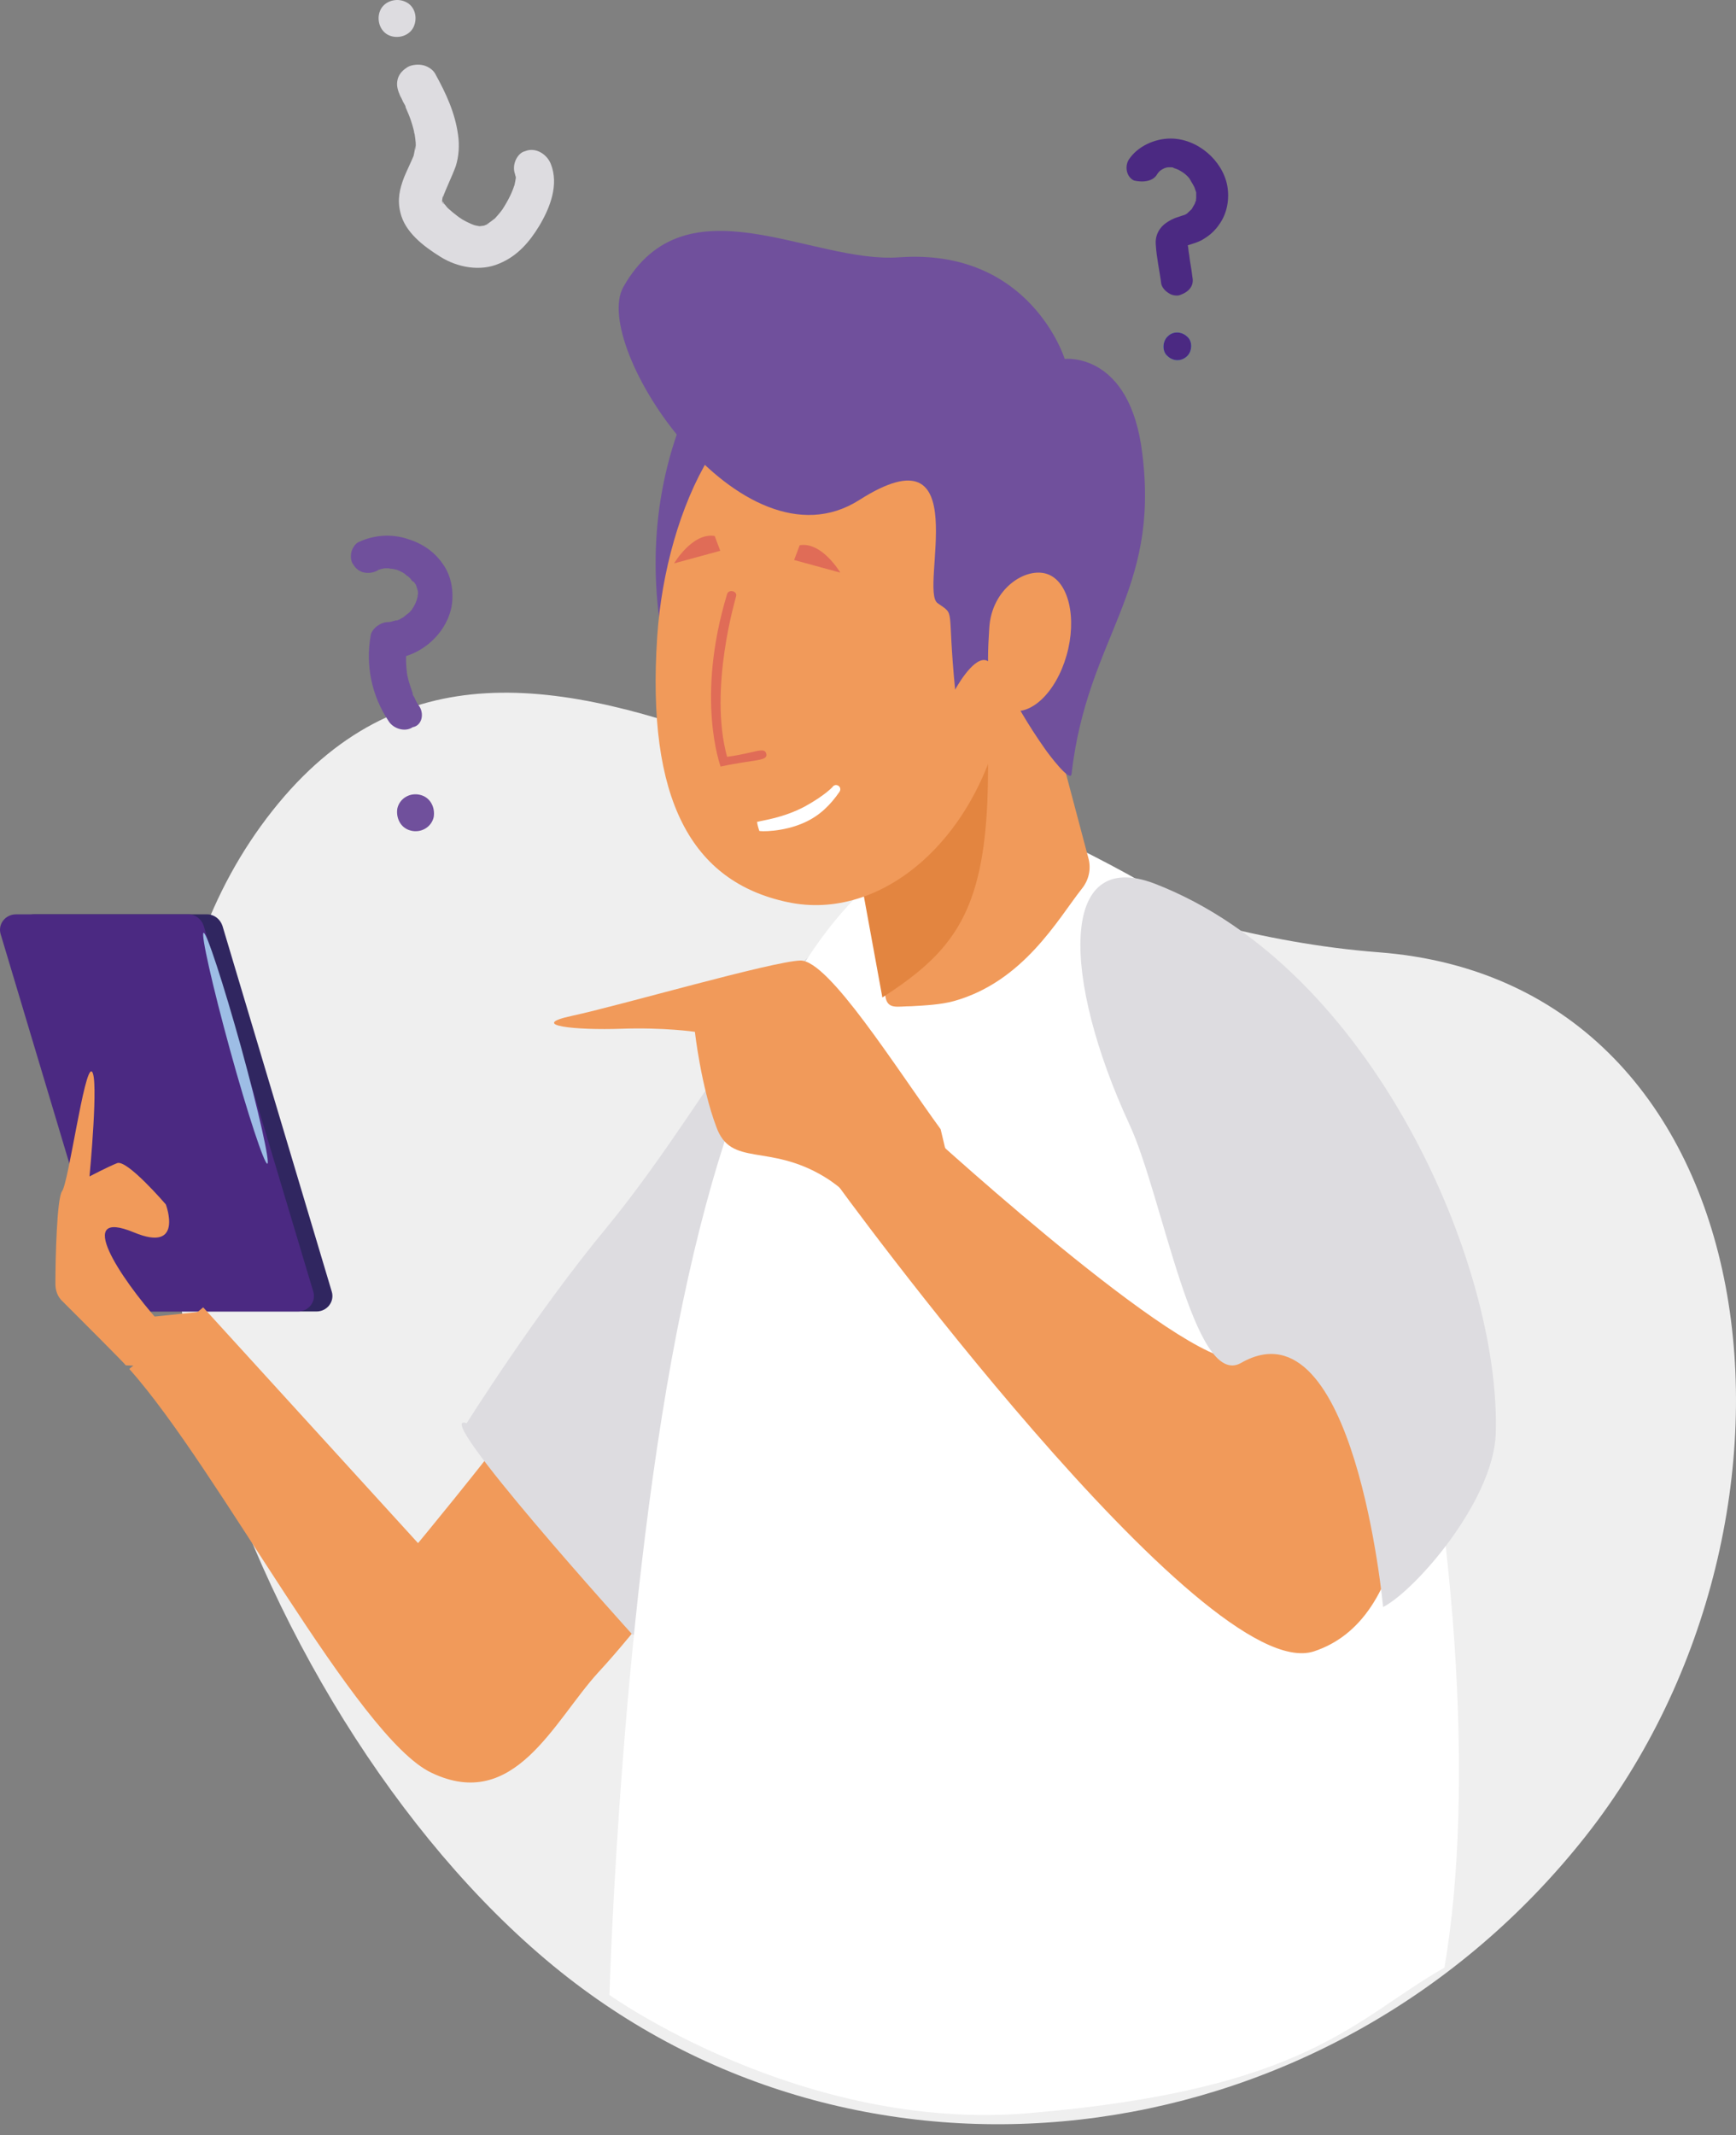 <?xml version="1.0" encoding="UTF-8"?>
<svg width="148px" height="182px" viewBox="0 0 148 182" version="1.1" xmlns="http://www.w3.org/2000/svg" xmlns:xlink="http://www.w3.org/1999/xlink">
    <rect x="0" y="0" width="148" height="182" fill="#808080" stroke="none"/>
    <title>888EC3D5-4A9F-4D22-9003-9FFA01D80B74</title>
    <g id="✅-Radar-covid-QR" stroke="none" stroke-width="1" fill="none" fill-rule="evenodd">
        <g id="3.-M_Radar-covid-subir-código-QR-privado1" transform="translate(-114, -241)" fill-rule="nonzero">
            <g id="Frame2" transform="translate(114, 241)">
                <path d="M135.156,156.544 C113.641,183.765 74.785,189.144 48.381,168.534 C21.977,147.925 1.701,96.337 23.216,69.117 C44.73,41.897 77.915,78.125 117.553,81.171 C151.389,83.763 156.671,129.325 135.156,156.544 Z" id="Path" fill="#EFEFEF"></path>
                <path d="M12.253,111.787 L26.979,111.787 C27.892,111.787 28.543,110.939 28.283,110.091 L18.965,78.915 C18.769,78.328 18.248,77.936 17.662,77.936 L2.936,77.936 C2.023,77.936 1.372,78.784 1.632,79.632 L10.95,110.808 C11.08,111.395 11.602,111.787 12.253,111.787 Z" id="Path" fill="#302660"></path>
                <path d="M10.64,111.787 L25.402,111.787 C26.316,111.787 26.969,110.939 26.708,110.091 L17.367,78.915 C17.171,78.328 16.649,77.936 16.061,77.936 L1.364,77.936 C0.45,77.936 -0.203,78.784 0.058,79.632 L9.399,110.808 C9.529,111.395 10.052,111.787 10.64,111.787 Z" id="Path" fill="#4B2982"></path>
                <path d="M20.543,89.226 C22.042,94.678 23.041,99.128 22.792,99.191 C22.542,99.254 21.105,94.929 19.606,89.476 C18.107,84.024 17.108,79.574 17.357,79.511 C17.607,79.449 19.044,83.836 20.543,89.226 Z" id="Path" fill="#9DBDE5"></path>
                <path d="M73.757,81.872 C71.122,90.949 60.195,93.153 57.623,100.673 C55.052,108.193 35.64,131.532 35.64,131.532 L17.321,111.435 L11.021,116.686 C18.67,125.244 30.433,148.129 36.797,151.111 C43.868,154.483 47.21,146.702 51.003,142.553 C57.431,135.617 68.872,119.085 74.207,111.435 C79.992,103.137 81.085,96.913 81.085,96.913 L73.757,81.872 Z" id="Path" fill="#F19A5A"></path>
                <path d="M16.763,118.872 C15.722,115.73 17.319,111.787 17.319,111.787 L12.596,112.281 L16.763,118.872 Z" id="Path" fill="#F19A5A"></path>
                <path d="M74.272,82.058 C84.808,98.533 83.826,100.077 74.796,111.468 C71.197,115.972 56.996,139.785 53.92,139.334 C53.92,139.334 36.448,120.028 39.785,121.314 C39.785,121.314 45.675,111.918 51.761,104.582 C61.904,92.226 69.56,74.657 74.272,82.058 Z" id="Path" fill="#DDDCE0"></path>
                <path d="M5.355,110.945 C4.913,110.547 4.723,110.017 4.723,109.421 C4.723,107.233 4.85,102.131 5.292,101.535 C5.861,100.74 7.187,90.933 7.819,91.331 C8.451,91.728 7.63,100.276 7.63,100.276 C7.63,100.276 9.146,99.481 9.967,99.15 C10.788,98.752 14.137,102.662 14.137,102.662 C14.137,102.662 15.716,106.836 11.42,105.047 C6.303,102.927 10.157,108.824 13.568,112.667 C16.411,115.782 14.01,116.511 14.01,116.511 L10.725,116.378 C10.725,116.312 6.682,112.27 5.355,110.945 Z" id="Path" fill="#F19A5A"></path>
                <path d="M58.255,49.596 C58.255,49.596 59.661,48.377 60.617,48.377 L60.111,47.234 C60.111,47.234 58.255,48.301 58.255,49.596 Z" id="Path" fill="#E06C57"></path>
                <path d="M90.318,71.51 C106.601,79.522 114.002,85.401 119.087,107.305 C124.108,129.208 125.782,152.275 123.143,167.717 C115.419,172.112 111.557,178.121 87.679,180.123 C68.306,181.739 51.957,170.044 51.957,170.044 C51.957,170.044 52.923,136.187 58.201,111.053 C63.221,87.017 70.43,77.712 76.544,73.448 C82.658,69.119 90.318,71.51 90.318,71.51 Z" id="Path" fill="#FFFFFF"></path>
                <path d="M92.363,72.331 C94.432,77.011 90.23,83.125 83.573,87.929 C76.915,92.733 72.908,90.112 73.231,86.307 C73.619,82.501 73.942,78.508 75.493,76.137 C77.044,73.704 89.39,71.645 89.39,71.645 C89.39,71.645 92.04,71.52 92.363,72.331 Z" id="Path" fill="#FFFFFF"></path>
                <path d="M58.624,34.638 C51.772,50.501 60.007,65.124 59.755,64.536 C59.504,63.883 70.064,37.772 70.064,37.772 L58.624,34.638 Z" id="Path" fill="#70509C"></path>
                <path d="M85.495,45.66 L92.785,73.129 C93.039,74.032 92.848,74.999 92.214,75.773 C90.186,78.352 87.27,83.639 81.374,85.316 C80.233,85.638 78.839,85.703 77.697,85.767 C76.493,85.767 75.669,86.09 75.479,84.929 L70.851,57.911 L85.495,45.66 Z" id="Path" fill="#F19A5A"></path>
                <path d="M83.125,47.234 L79.939,48.59 L70.064,56.794 L75.225,85.021 C84.144,79.273 85.674,74.622 83.125,47.234 Z" id="Path" fill="#E38540"></path>
                <path d="M85.51,60.661 C83.451,71.394 75.218,78.635 67.118,76.889 C58.951,75.144 55.1,68.161 56.03,54.26 C56.76,43.334 62.337,31.437 70.438,33.248 C78.604,34.929 87.568,49.928 85.51,60.661 Z" id="Path" fill="#F19A5A"></path>
                <path d="M83.959,56.262 C85.061,56.392 86.099,59.624 89.083,63.827 C89.342,64.215 91.288,66.801 91.353,65.961 C92.715,54.193 98.878,50.573 97.386,38.676 C96.348,29.948 90.77,30.594 90.77,30.594 C90.77,30.594 87.85,21.155 76.694,21.93 C69.169,22.512 58.466,15.077 53.147,24.452 C50.293,29.495 63.201,49.021 73.256,42.62 C83.31,36.219 78.315,50.314 79.937,51.413 C81.494,52.512 80.715,51.543 81.429,58.784 C81.429,58.784 82.856,56.133 83.959,56.262 Z" id="Path" fill="#70509C"></path>
                <path d="M90.925,55.874 C90.01,59.066 87.814,61.131 85.984,60.505 C84.154,59.879 84.093,57.251 84.337,53.559 C84.52,50.179 87.448,48.302 89.278,48.928 C91.108,49.554 91.84,52.683 90.925,55.874 Z" id="Path" fill="#F19A5A"></path>
                <path d="M68.584,68.759 C70.358,67.794 71.031,67.023 70.97,67.087 C71.215,66.701 71.826,67.023 71.582,67.473 C70.786,68.63 69.869,69.531 68.584,70.109 C66.749,70.945 64.73,70.881 64.73,70.817 C64.424,69.852 64.608,70.045 64.608,70.045 C65.036,69.916 66.749,69.724 68.584,68.759 Z" id="Path" fill="#FFFFFF"></path>
                <path d="M71.638,48.809 C71.638,48.809 70.077,46.157 68.177,46.473 L67.702,47.735" id="Path" fill="#E06C57"></path>
                <path d="M61.43,65.34 C61.43,65.277 59.272,59.587 61.987,50.638 C62.126,50.19 62.892,50.382 62.753,50.829 C62.753,50.893 60.386,58.692 61.987,64.509 C64.354,64.19 65.189,63.614 65.328,64.254 C65.468,64.893 64.423,64.701 61.43,65.34 Z" id="Path" fill="#E06C57"></path>
                <path d="M57.468,48.021 C57.468,48.021 59.029,45.37 60.929,45.686 L61.404,46.948" id="Path" fill="#E06C57"></path>
                <path d="M101.675,83.538 C102.586,81.806 119.704,105.348 119.898,107.272 C121.395,125.297 120.159,138.062 112.023,140.756 C102.651,143.835 71.476,101.178 70.891,100.28 C70.24,99.382 77.854,95.405 77.854,95.405 C77.854,95.405 99.202,115.098 105.059,115.868 C98.486,101.242 94.711,96.495 101.675,83.538 Z" id="Path" fill="#F19A5A"></path>
                <path d="M80.192,96.25 C76.341,90.957 70.663,81.872 68.249,81.872 C65.834,81.938 52.781,85.728 48.8,86.578 C44.819,87.428 49.257,87.82 52.912,87.689 C56.632,87.558 59.242,87.95 59.242,87.95 C59.242,87.95 59.764,92.591 61.07,96.054 C62.31,99.518 65.507,97.427 70.272,100.302 C75.036,103.113 85.021,116.511 85.021,116.511 L80.192,96.25 Z" id="Path" fill="#F19A5A"></path>
                <path d="M98.444,75.322 C116.928,82.451 127.978,107.82 127.518,122.207 C127.32,127.923 120.677,135.565 117.914,136.979 C117.914,136.979 115.481,110.646 105.811,116.169 C101.799,118.481 99.102,101.847 96.273,95.81 C90.551,83.415 90.222,72.175 98.444,75.322 Z" id="Path" fill="#DDDCE0"></path>
                <path d="M43.911,14.857 C43.911,14.921 43.975,15.048 43.975,15.111 C44.105,15.428 43.911,14.667 43.975,15.048 C43.975,15.238 43.975,15.428 43.975,15.619 C43.975,15.492 43.975,15.301 43.975,15.175 C43.911,15.555 43.846,15.936 43.716,16.253 C43.781,16.126 43.846,15.936 43.846,15.809 C43.587,16.633 43.133,17.395 42.68,18.092 C42.744,17.965 42.874,17.839 42.939,17.712 C42.615,18.156 42.291,18.536 41.902,18.917 C42.032,18.79 42.161,18.727 42.226,18.6 C42.032,18.727 41.902,18.853 41.708,18.98 C41.643,19.044 41.578,19.044 41.513,19.107 C41.254,19.234 41.967,18.917 41.578,19.107 C41.449,19.171 41.384,19.171 41.254,19.234 C41.06,19.297 40.93,19.234 41.384,19.234 C41.125,19.234 40.93,19.297 40.671,19.297 C40.801,19.297 40.995,19.297 41.125,19.297 C40.736,19.297 40.412,19.171 40.088,19.107 C40.218,19.171 40.412,19.234 40.541,19.234 C40.023,19.044 39.505,18.79 39.051,18.473 C39.181,18.536 39.31,18.663 39.44,18.727 C38.857,18.346 38.339,17.902 37.885,17.458 C38.015,17.585 38.079,17.712 38.209,17.775 C38.079,17.648 38.015,17.521 37.885,17.395 C37.82,17.331 37.82,17.268 37.755,17.204 C37.691,17.077 37.691,17.077 37.755,17.268 C37.82,17.395 37.82,17.458 37.755,17.331 C37.755,17.268 37.691,17.204 37.691,17.141 C37.626,16.824 37.755,17.268 37.691,17.268 C37.691,17.268 37.691,16.824 37.691,16.76 C37.691,16.887 37.691,17.077 37.691,17.204 C37.691,16.951 37.755,16.633 37.885,16.38 C37.82,16.507 37.755,16.697 37.755,16.824 C38.079,15.936 38.533,15.048 38.857,14.16 C39.116,13.335 39.181,12.384 39.051,11.496 C38.792,9.593 38.015,7.944 37.107,6.295 C36.913,5.914 36.395,5.597 35.941,5.534 C35.553,5.47 34.969,5.534 34.645,5.787 C34.257,6.041 33.933,6.422 33.868,6.929 C33.803,7.373 33.933,7.753 34.127,8.198 C34.257,8.388 34.321,8.641 34.451,8.832 C34.581,9.085 34.257,8.451 34.451,8.832 C34.516,8.959 34.581,9.022 34.581,9.149 C34.775,9.593 34.969,10.037 35.099,10.481 C35.164,10.671 35.229,10.925 35.293,11.179 C35.293,11.305 35.358,11.432 35.358,11.496 C35.423,11.813 35.293,11.052 35.358,11.496 C35.423,11.94 35.488,12.384 35.423,12.828 C35.423,12.701 35.423,12.511 35.423,12.384 C35.358,12.828 35.293,13.208 35.164,13.652 C35.229,13.525 35.293,13.335 35.293,13.208 C35.034,13.843 34.71,14.477 34.451,15.111 C34.062,16.126 33.868,17.014 34.127,18.092 C34.516,19.805 36.136,21.01 37.561,21.898 C38.986,22.786 40.93,23.167 42.55,22.469 C44.105,21.835 45.142,20.629 45.984,19.234 C46.891,17.712 47.669,15.745 46.956,13.969 C46.632,13.145 45.66,12.511 44.753,12.891 C44.17,13.018 43.587,13.969 43.911,14.857 Z" id="Path" fill="#DDDCE0"></path>
                <path d="M34.556,0.15 C33.787,-0.207 32.781,0.09 32.426,0.862 C32.071,1.634 32.366,2.643 33.136,2.999 C33.905,3.356 34.911,3.059 35.266,2.287 C35.621,1.515 35.384,0.506 34.556,0.15 Z" id="Path" fill="#DDDCE0"></path>
                <path d="M98.668,14.824 C98.734,14.698 98.8,14.635 98.866,14.573 C98.8,14.635 98.734,14.698 98.668,14.824 C98.8,14.635 98.933,14.51 99.131,14.384 C99.065,14.447 98.933,14.51 98.866,14.573 C99.065,14.447 99.264,14.321 99.462,14.258 C99.33,14.321 99.264,14.321 99.131,14.384 C99.33,14.321 99.462,14.258 99.661,14.258 C99.926,14.196 99.33,14.258 99.595,14.258 C99.661,14.258 99.794,14.258 99.86,14.258 C99.992,14.258 100.257,14.321 99.86,14.258 C99.926,14.258 99.992,14.258 100.059,14.321 C100.257,14.384 100.456,14.447 100.588,14.51 C100.456,14.447 100.39,14.447 100.257,14.384 C100.588,14.51 100.853,14.698 101.118,14.887 C101.052,14.824 100.92,14.761 100.853,14.698 C101.118,14.887 101.383,15.138 101.582,15.452 C101.516,15.389 101.449,15.264 101.383,15.201 C101.582,15.515 101.781,15.829 101.913,16.143 C101.847,16.017 101.847,15.955 101.781,15.829 C101.847,16.017 101.913,16.206 101.979,16.394 C101.979,16.457 101.979,16.52 101.979,16.583 C102.046,16.771 101.979,16.457 101.979,16.457 L101.979,16.771 C101.979,16.834 101.979,16.96 101.979,17.022 C101.979,17.148 101.913,17.274 101.979,16.897 C101.979,16.96 101.979,16.96 101.979,17.022 C101.913,17.211 101.847,17.399 101.781,17.588 C101.847,17.462 101.847,17.399 101.913,17.274 C101.781,17.525 101.648,17.714 101.516,17.965 C101.582,17.902 101.648,17.776 101.714,17.714 C101.516,17.902 101.317,18.09 101.118,18.279 C101.185,18.216 101.317,18.153 101.383,18.09 C101.185,18.216 100.986,18.342 100.787,18.405 C100.92,18.342 100.986,18.342 101.118,18.279 C100.522,18.467 99.992,18.593 99.462,18.97 C98.8,19.41 98.469,20.101 98.535,20.854 C98.601,21.985 98.866,23.116 98.999,24.184 C99.065,24.498 99.33,24.812 99.661,25.001 C99.926,25.189 100.39,25.252 100.655,25.126 C100.986,25.001 101.317,24.812 101.516,24.498 C101.714,24.184 101.714,23.87 101.648,23.556 C101.582,22.927 101.449,22.362 101.383,21.734 C101.317,21.42 101.317,21.106 101.251,20.854 C101.251,20.792 101.185,20.54 101.251,20.792 C101.251,21.043 101.251,20.792 101.251,20.729 C101.251,20.666 101.251,20.666 101.251,20.603 C101.251,20.477 101.251,20.54 101.251,20.792 C101.251,20.729 101.317,20.666 101.317,20.603 C101.251,20.729 101.251,20.792 101.185,20.917 C101.251,20.854 101.251,20.792 101.317,20.729 C101.251,20.792 101.185,20.917 101.118,20.98 C101.185,20.917 101.185,20.917 101.251,20.854 C101.185,20.917 101.052,20.98 100.986,21.043 C101.118,20.98 101.251,20.917 101.383,20.854 C101.251,20.917 101.185,20.917 101.052,20.98 C101.582,20.792 102.178,20.666 102.642,20.352 C103.172,20.038 103.635,19.598 103.966,19.096 C104.629,18.153 104.827,16.96 104.629,15.829 C104.231,13.693 102.112,11.809 99.794,11.809 C98.403,11.809 96.946,12.5 96.217,13.63 C95.886,14.196 96.018,15.075 96.681,15.389 C97.475,15.578 98.337,15.452 98.668,14.824 Z" id="Path" fill="#4B2982"></path>
                <path d="M101.178,30.384 C101.638,29.982 101.696,29.118 101.235,28.716 C100.775,28.255 100.027,28.198 99.567,28.658 C99.107,29.061 99.049,29.924 99.509,30.327 C99.97,30.787 100.66,30.845 101.178,30.384 Z" id="Path" fill="#40B6E6"></path>
                <path d="M101.178,30.384 C101.638,29.982 101.696,29.118 101.235,28.716 C100.775,28.255 100.027,28.198 99.567,28.658 C99.107,29.061 99.049,29.924 99.509,30.327 C99.97,30.787 100.66,30.845 101.178,30.384 Z" id="Path" fill="#4B2982"></path>
                <path d="M35.784,60.256 C35.585,60 35.453,59.744 35.32,59.424 C35.254,59.36 35.254,59.296 35.188,59.233 C35.188,59.169 35.055,58.977 35.188,59.169 C35.32,59.424 35.188,59.169 35.188,59.105 C35.188,59.041 35.122,58.977 35.122,58.913 C34.923,58.337 34.724,57.761 34.658,57.122 C34.658,57.25 34.724,57.378 34.724,57.506 C34.591,56.738 34.591,55.971 34.658,55.139 C34.658,55.267 34.658,55.395 34.591,55.523 C34.591,55.395 34.658,55.203 34.658,55.075 C34.194,55.459 33.73,55.779 33.199,56.162 C35.718,56.098 38.038,54.116 38.502,51.685 C38.701,50.47 38.502,49.127 37.773,48.103 C37.044,47.016 35.983,46.312 34.724,45.929 C33.332,45.481 31.874,45.609 30.615,46.185 C30.283,46.313 30.018,46.76 29.952,47.08 C29.885,47.4 29.885,47.848 30.151,48.167 C30.349,48.487 30.681,48.743 31.078,48.807 C31.476,48.871 31.874,48.807 32.205,48.615 C32.404,48.487 31.808,48.743 32.139,48.615 C32.205,48.615 32.272,48.551 32.338,48.551 C32.47,48.487 32.669,48.487 32.802,48.423 C32.669,48.423 32.537,48.487 32.404,48.487 C32.736,48.423 33.067,48.423 33.465,48.487 C33.332,48.487 33.199,48.487 33.067,48.423 C33.465,48.487 33.862,48.551 34.194,48.679 C34.061,48.615 33.928,48.551 33.796,48.551 C34.127,48.679 34.525,48.871 34.79,49.127 C34.658,49.063 34.591,48.999 34.459,48.871 C34.658,48.999 34.79,49.127 34.989,49.319 C35.055,49.383 35.122,49.574 35.254,49.574 C35.188,49.574 34.989,49.255 35.122,49.447 C35.188,49.511 35.188,49.574 35.254,49.574 C35.32,49.638 35.387,49.766 35.453,49.83 C35.453,49.894 35.519,49.958 35.519,49.958 C35.519,49.958 35.387,49.574 35.453,49.83 C35.519,50.022 35.585,50.278 35.652,50.47 C35.652,50.342 35.585,50.214 35.585,50.086 C35.652,50.406 35.652,50.662 35.585,50.982 C35.585,50.854 35.585,50.726 35.652,50.598 C35.585,50.918 35.519,51.237 35.387,51.557 C35.453,51.429 35.519,51.301 35.519,51.174 C35.387,51.557 35.188,51.877 34.923,52.197 C34.989,52.069 35.055,52.005 35.188,51.877 C35.055,52.069 34.856,52.261 34.658,52.389 C34.525,52.517 34.194,52.709 34.658,52.453 C34.525,52.517 34.459,52.581 34.326,52.645 C34.194,52.709 34.127,52.773 33.995,52.836 C33.928,52.836 33.862,52.9 33.796,52.9 C33.796,52.836 34.194,52.773 33.928,52.836 C33.663,52.9 33.465,52.964 33.199,53.028 C33.332,53.028 33.465,52.964 33.597,52.964 C33.398,52.964 33.266,53.028 33.067,53.028 C32.47,53.028 31.741,53.54 31.609,54.116 C31.145,56.674 31.675,59.296 33.133,61.471 C33.531,62.111 34.525,62.43 35.188,61.983 C35.917,61.855 36.182,60.959 35.784,60.256 Z" id="Path" fill="#70509C"></path>
                <path d="M35.804,67.749 C34.978,67.545 34.083,68.02 33.877,68.903 C33.739,69.718 34.152,70.601 35.047,70.804 C35.873,71.008 36.768,70.533 36.974,69.65 C37.112,68.835 36.699,67.953 35.804,67.749 Z" id="Path" fill="#70509C"></path>
            </g>
        </g>
    </g>
</svg>